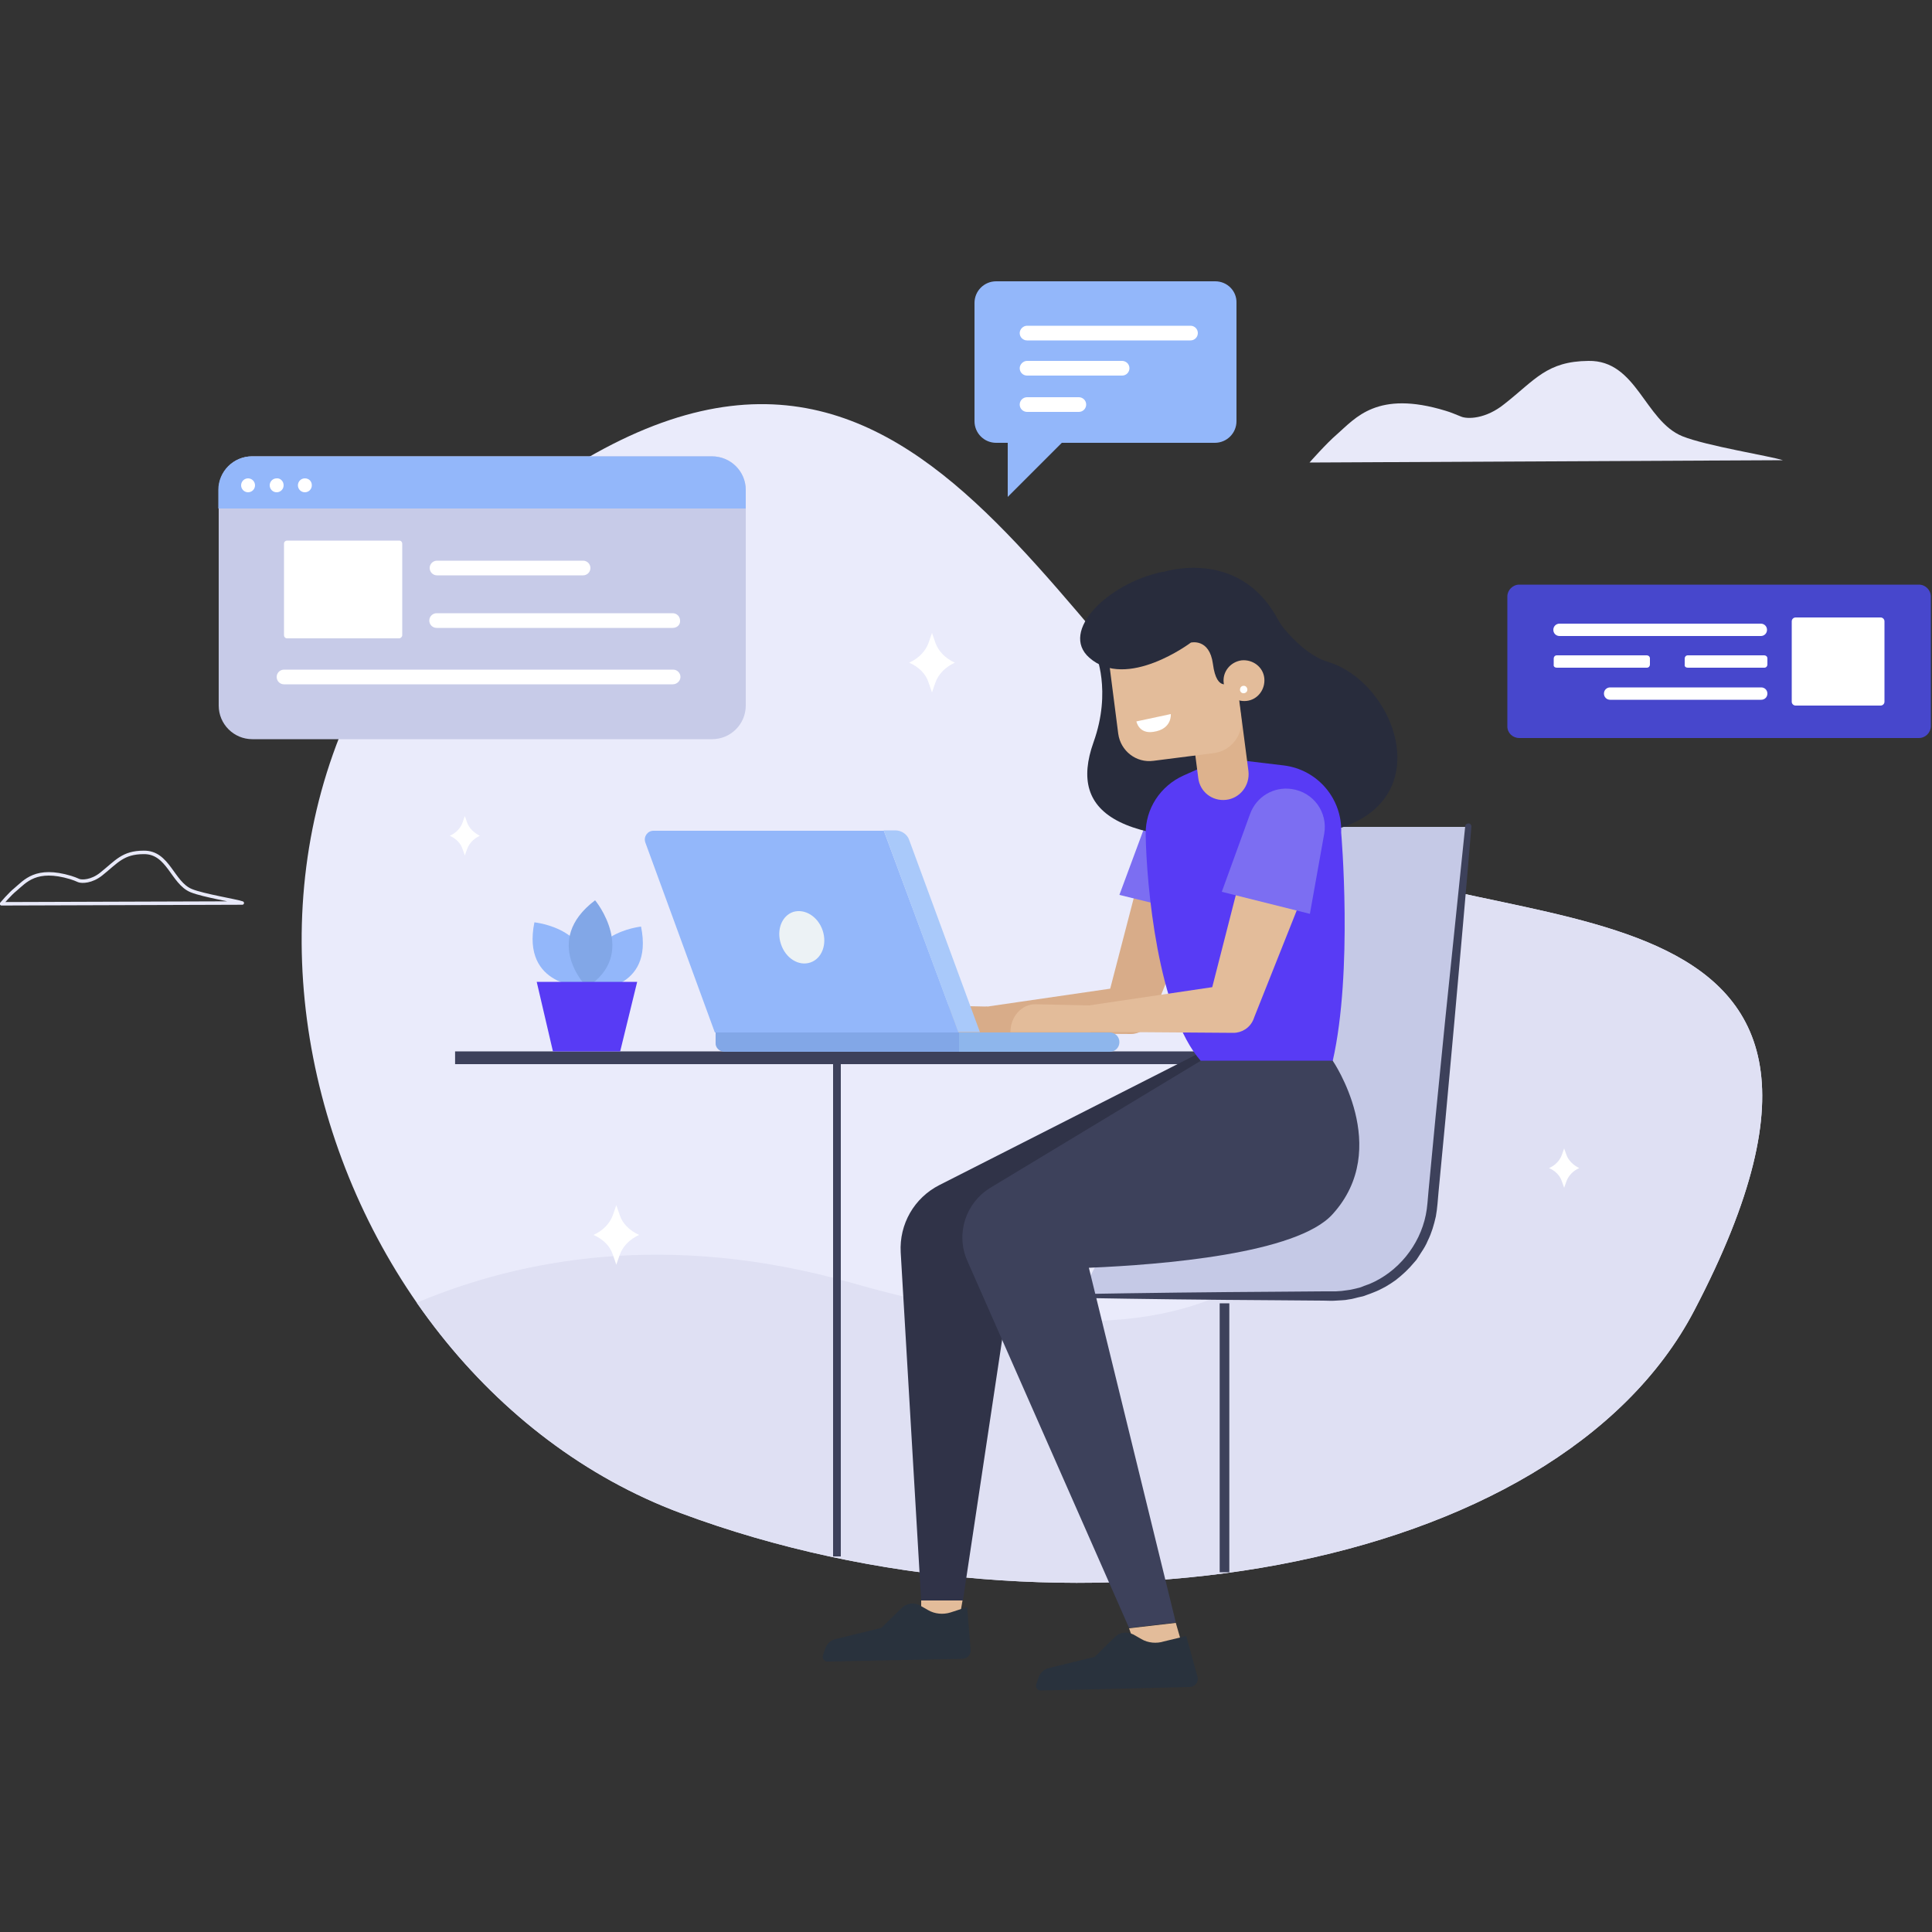 <?xml version="1.0" encoding="utf-8"?>
<!-- Generator: Adobe Illustrator 22.1.0, SVG Export Plug-In . SVG Version: 6.00 Build 0)  -->
<svg version="1.1" id="OBJECTS" xmlns="http://www.w3.org/2000/svg" xmlns:xlink="http://www.w3.org/1999/xlink" x="0px" y="0px"
	 viewBox="0 0 500 500" style="enable-background:new 0 0 500 500;" xml:space="preserve">
<rect x="0" y="0" width="500" height="500" fill="#333333" stroke="none"/>
<style type="text/css">
	.st0{fill:#EAEBFB;}
	.st1{clip-path:url(#SVGID_2_);fill:#DFE0F3;}
	.st2{fill:#C7CBE8;}
	.st3{fill:#93B7FA;}
	.st4{fill:#FFFFFF;}
	.st5{fill:none;stroke:#E8E9F9;stroke-width:0.899;stroke-linecap:round;stroke-linejoin:round;stroke-miterlimit:10;}
	.st6{fill:#E8E9F9;}
	.st7{fill:#C5C9E6;}
	.st8{fill:#3D415B;}
	.st9{fill:none;stroke:#3D415B;stroke-width:2.496;stroke-miterlimit:10;}
	.st10{fill:#E3BC9A;}
	.st11{fill:#D8AC89;}
	.st12{fill:#7C6EF2;}
	.st13{fill:#303348;}
	.st14{fill:#282C3C;}
	.st15{fill:#583BF5;}
	.st16{fill:#DDB28D;}
	.st17{fill:#A9C9FA;}
	.st18{fill:#82A7E7;}
	.st19{fill:#8EB6EC;}
	.st20{fill:#ECF2F5;}
	.st21{fill:#29323D;}
	.st22{fill:#4747CC;}
	.st23{fill:none;stroke:#3D415B;stroke-width:2;stroke-miterlimit:10;}
</style>
<g>
	<g>
		<g>
			<g>
				<g>
					<path class="st0" d="M339.6,218.3c-66.9-40.5-98.5-164.8-201.9-90.5c-103.4,74.3-60.5,226.9,38.5,263.8
						c99,36.9,226.5,16.1,262.3-52.5C499.8,221.9,384.5,245.4,339.6,218.3z"/>
					<g>
						<defs>
							<path id="SVGID_1_" d="M339.6,218.3c-66.9-40.5-98.5-164.8-201.9-90.5c-103.4,74.3-60.5,226.9,38.5,263.8
								c99,36.9,226.5,16.1,262.3-52.5C499.8,221.9,384.5,245.4,339.6,218.3z"/>
						</defs>
						<clipPath id="SVGID_2_">
							<use xlink:href="#SVGID_1_"  style="overflow:visible;"/>
						</clipPath>
						<path class="st1" d="M68,362.1c0,0,57.1-57.2,152.4-30.1c95.4,27.2,151.5,3.9,139.7-140.1c0,0,134,18.7,116.8,113.9
							C456.1,421.4,186.9,465.5,68,362.1z"/>
					</g>
					<g>
						<g>
							<path class="st2" d="M193,126.8v55.8c0,4.8-3.9,8.7-8.7,8.7h-119c-4.8,0-8.7-3.9-8.7-8.7v-55.8c0-4.8,3.9-8.7,8.7-8.7h119
								C189.1,118.1,193,122,193,126.8z"/>
						</g>
						<g>
							<path class="st3" d="M193,126.8v4.8H56.5v-4.8c0-4.8,3.9-8.7,8.7-8.7h119C189.1,118.1,193,122,193,126.8z"/>
							<g>
								<circle class="st4" cx="64.2" cy="125.6" r="1.8"/>
								<path class="st4" d="M73.4,125.6c0,1-0.8,1.8-1.8,1.8c-1,0-1.8-0.8-1.8-1.8c0-1,0.8-1.8,1.8-1.8
									C72.5,123.7,73.4,124.5,73.4,125.6z"/>
								<path class="st4" d="M80.7,125.6c0,1-0.8,1.8-1.8,1.8s-1.8-0.8-1.8-1.8c0-1,0.8-1.8,1.8-1.8S80.7,124.5,80.7,125.6z"/>
							</g>
						</g>
						<path class="st4" d="M103.3,165.2h-29c-0.5,0-0.8-0.4-0.8-0.8v-23.7c0-0.5,0.4-0.8,0.8-0.8h29c0.5,0,0.8,0.4,0.8,0.8v23.7
							C104.1,164.8,103.7,165.2,103.3,165.2z"/>
						<g>
							<path class="st4" d="M174.1,177.1H73.5c-1.1,0-1.9-0.9-1.9-1.9l0,0c0-1.1,0.9-1.9,1.9-1.9h100.7c1.1,0,1.9,0.9,1.9,1.9l0,0
								C176.1,176.2,175.2,177.1,174.1,177.1z"/>
						</g>
						<g>
							<path class="st4" d="M174.1,162.5h-61.1c-1.1,0-1.9-0.9-1.9-1.9l0,0c0-1.1,0.9-1.9,1.9-1.9h61.1c1.1,0,1.9,0.9,1.9,1.9l0,0
								C176.1,161.7,175.2,162.5,174.1,162.5z"/>
						</g>
						<g>
							<path class="st4" d="M150.9,148.9h-37.8c-1.1,0-1.9-0.9-1.9-1.9l0,0c0-1.1,0.9-1.9,1.9-1.9h37.8c1.1,0,1.9,0.9,1.9,1.9l0,0
								C152.8,148,152,148.9,150.9,148.9z"/>
						</g>
					</g>
					<path class="st5" d="M0.4,233.9c0,0,2.2-2.6,3.6-3.7c2.5-2.1,5.3-5.8,14.3-3.1c0.7,0.2,1.4,0.5,2.1,0.8
						c0.8,0.3,3.3,0.3,5.8-1.7c4-3.2,5.6-5.6,11-5.6c6.4-0.1,7.4,7.9,12.3,9.9c3.2,1.3,11.5,2.6,13.2,3.2L0.4,233.9z"/>
					<path class="st6" d="M338.9,119.7c0,0,4.4-5,7.1-7.3c4.8-4.2,10.4-11.5,28.1-6.1c1.4,0.4,2.7,1,4,1.5c1.6,0.7,6.4,0.7,11.3-3.3
						c7.9-6.2,10.9-11,21.7-11.1c12.5-0.2,14.5,15.5,24.3,19.5c6.2,2.5,22.6,5.1,26,6.2L338.9,119.7z"/>
					<g>
						<path class="st4" d="M242.1,166.4l-0.9-2.6l-0.9,2.6c-0.8,2.2-2.6,4-5,5.1l0,0l0,0c2.5,1.1,4.3,2.9,5,5.1l0.9,2.6l0.9-2.6
							c0.8-2.2,2.6-4,5-5.1l0,0l0,0C244.7,170.4,242.9,168.6,242.1,166.4z"/>
						<path class="st4" d="M160.4,314.5l-0.9-2.6l-0.9,2.6c-0.8,2.2-2.6,4-5,5.1l0,0l0,0c2.5,1.1,4.3,2.9,5,5.1l0.9,2.6l0.9-2.6
							c0.8-2.2,2.6-4,5-5.1l0,0l0,0C163,318.5,161.1,316.7,160.4,314.5z"/>
						<path class="st4" d="M405.4,298.9l-0.6-1.7l-0.6,1.7c-0.5,1.4-1.7,2.7-3.3,3.4l0,0l0,0c1.6,0.7,2.8,1.9,3.3,3.4l0.6,1.7
							l0.6-1.7c0.5-1.4,1.7-2.7,3.3-3.4l0,0l0,0C407.1,301.5,405.9,300.3,405.4,298.9z"/>
						<path class="st4" d="M120.9,212.9l-0.6-1.7l-0.6,1.7c-0.5,1.4-1.7,2.7-3.3,3.4l0,0l0,0c1.6,0.7,2.8,1.9,3.3,3.4l0.6,1.7
							l0.6-1.7c0.5-1.4,1.7-2.7,3.3-3.4l0,0l0,0C122.6,215.5,121.4,214.3,120.9,212.9z"/>
					</g>
					<g>
						<path class="st3" d="M314.5,72.8h-56.7c-3.1,0-5.6,2.5-5.6,5.6V109c0,3.1,2.5,5.6,5.6,5.6h3v14l14-14h39.6
							c3.1,0,5.6-2.5,5.6-5.6V78.4C320.1,75.3,317.6,72.8,314.5,72.8z"/>
						<g>
							<path class="st4" d="M265.8,102.8h13.4c1,0,1.9,0.8,1.9,1.9l0,0c0,1-0.8,1.9-1.9,1.9h-13.4c-1,0-1.9-0.8-1.9-1.9l0,0
								C263.9,103.6,264.8,102.8,265.8,102.8z"/>
						</g>
						<g>
							<path class="st4" d="M265.8,93.4h24.6c1,0,1.9,0.8,1.9,1.9l0,0c0,1-0.8,1.9-1.9,1.9h-24.6c-1,0-1.9-0.8-1.9-1.9l0,0
								C263.9,94.3,264.8,93.4,265.8,93.4z"/>
						</g>
						<g>
							<path class="st4" d="M265.8,84.3h42.3c1,0,1.9,0.8,1.9,1.9l0,0c0,1-0.8,1.9-1.9,1.9h-42.3c-1,0-1.9-0.8-1.9-1.9l0,0
								C263.9,85.2,264.8,84.3,265.8,84.3z"/>
						</g>
					</g>
					<g>
						<path class="st7" d="M279.4,335.5H345c13.2,0,24.2-9.9,25.7-23l9.5-98.5h-65.6l-1.3,57.1L279.4,335.5z"/>
						<g>
							<path class="st8" d="M279.4,334.9c16.9-0.3,33.7-0.5,50.6-0.6l12.6-0.1c1,0,2.1,0,3.1,0l1.5-0.1c0.5-0.1,1-0.1,1.5-0.2
								c1-0.1,2-0.4,2.9-0.6c0.5-0.1,0.9-0.3,1.4-0.5c0.5-0.2,0.9-0.3,1.4-0.5c7.4-3.1,13-10,14.6-17.9c0.4-1.9,0.5-4.1,0.7-6.2
								l0.6-6.3l1.2-12.6l2.5-25.2c1.7-16.8,3.5-33.5,5.2-50.3c0-0.4,0.4-0.7,0.9-0.7c0.4,0,0.7,0.4,0.7,0.8
								c-1.4,16.8-2.9,33.6-4.4,50.4l-2.3,25.2l-1.2,12.6l-0.6,6.3c-0.2,2.1-0.3,4.2-0.7,6.4c-0.5,2.2-1.1,4.3-2.1,6.3
								c-0.4,1-1,2-1.6,2.9c-0.3,0.5-0.6,0.9-0.9,1.4c-0.3,0.5-0.6,0.9-1,1.3c-1.4,1.7-3,3.2-4.8,4.6c-1.8,1.3-3.7,2.4-5.8,3.2
								c-0.5,0.2-1,0.4-1.6,0.6c-0.5,0.2-1,0.4-1.6,0.5c-1.1,0.2-2.1,0.6-3.2,0.7c-0.5,0.1-1.1,0.2-1.6,0.2l-1.7,0.1
								c-1.1,0.1-2.1,0-3.2,0l-12.6-0.1c-16.9-0.1-33.7-0.3-50.6-0.6c-0.3,0-0.5-0.3-0.5-0.6C278.9,335.1,279.1,334.9,279.4,334.9z"
								/>
						</g>
						<line class="st9" x1="316.9" y1="337.3" x2="316.9" y2="406.9"/>
					</g>
					<g>
						
							<rect x="117.8" y="272.2" transform="matrix(-1 -1.224647e-16 1.224647e-16 -1 447.075 547.601)" class="st8" width="211.5" height="3.3"/>
						<polygon class="st10" points="304.3,420 306.6,428 295.7,431.3 292.2,421.4 						"/>
						<polygon class="st10" points="238.4,414.2 238.4,420.6 248,420.6 249.1,414.2 						"/>
						<g>
							<g>
								<path class="st11" d="M312.7,227.3l-14.6,36.1l-0.3,0.8c-0.9,2.1-3,3.4-5.1,3.4l-41.6-0.3c-1.7,0-3-1.4-3-3.1
									c0-1.5,1.1-2.8,2.6-3l41.2-6l-5.5,4.2l9.8-37.7c1.2-4.7,6-7.5,10.7-6.2c4.7,1.2,7.5,6,6.2,10.7
									C312.9,226.5,312.8,226.9,312.7,227.3z"/>
								<path class="st11" d="M255.5,260.5l-14.2-0.3c-3.5,0-6.4,3.2-6.4,7.1v0h20.8L255.5,260.5z"/>
							</g>
							<g>
								<path class="st12" d="M289.7,231.6l22.8,5.6l3.7-20.3c1-5.4-2.8-10.6-8.4-11.4l0,0c-4.7-0.7-9.2,2-10.8,6.4L289.7,231.6z"/>
							</g>
						</g>
						<path class="st13" d="M313.2,271.1l-70.1,35.6c-6.5,3.3-10.4,10.1-10,17.4l5.3,90.1h10.8l14.5-96.4l54.6-38.3L313.2,271.1z"/>
						<path class="st14" d="M300.8,148.1c0,0,19.5-6.6,29.7,11.8c0.6,1.1,1.2,2.1,2,3c2.1,2.5,6.4,7,11.2,8.4
							c19,5.8,31,41.7-6.8,44.9c-47.2,4-60.6-5.3-53.9-24.1c4.8-13.4,0.5-23,0.5-23L300.8,148.1z"/>
						<path class="st15" d="M316.4,196.2l-10.1,4.5c-6,2.7-9.9,8.6-9.8,15.2c0.2,13.2,3.2,46.1,14.3,58.7h34.1
							c5.3-23.3,2.2-59.1,2.2-59.1c0.3-8.8-6.1-16.3-14.8-17.4L316.4,196.2z"/>
						<g>
							<g>
								<g>
									<path class="st16" d="M317.3,207L317.3,207c-3.6,0.4-6.8-2.1-7.2-5.7l-2.8-21.7l13-1.5l2.8,21.5
										C323.5,203.3,320.9,206.6,317.3,207z"/>
									<path class="st10" d="M314.2,194.9l-15.7,2c-4.5,0.6-8.5-2.6-9.1-7l-3.4-26.5l31.8-4.1l3.4,26.5
										C321.8,190.2,318.6,194.3,314.2,194.9z"/>
								</g>
								<path class="st14" d="M321.2,170.9l-2.7,5.6c0,0-3.6,3.1-4.6-4.7c-0.9-6.7-5.7-5.5-5.7-5.5s-16.6,12.5-26.3,3.9
									c-7.7-6.8,4.7-19.2,18.9-22.2l18.6,8.1L321.2,170.9z"/>
								<path class="st10" d="M316.7,176.8c0.3,2.9,3,4.9,5.9,4.6c2.9-0.3,4.9-3,4.6-5.9c-0.3-2.9-3-4.9-5.9-4.6
									C318.4,171.3,316.3,173.9,316.7,176.8z"/>
								<path class="st4" d="M320.9,178.6c0.1,0.5,0.5,0.9,1.1,0.8c0.5-0.1,0.9-0.5,0.8-1.1c-0.1-0.5-0.5-0.9-1.1-0.8
									S320.9,178.1,320.9,178.6z"/>
							</g>
							<path class="st4" d="M294.1,186.7l8.9-1.9c0,0,0.4,3.9-4.5,4.6C294.7,190,294.1,186.7,294.1,186.7z"/>
						</g>
						<path class="st8" d="M344.9,274.5h-34.1l-54.5,32.9c-6.4,3.9-9,11.9-6,18.8l41.9,95.1l12.1-1.4l-22.5-91.8
							c18.9-0.8,53.9-3.6,63.1-13.9C360.4,297.1,344.9,274.5,344.9,274.5z"/>
						<g>
							<path class="st3" d="M228.7,214.9l19.4,52.3H185l-18-49.2c-0.5-1.5,0.6-3,2.1-3H228.7z"/>
							<path class="st17" d="M228.7,214.9h3c1.6,0,3.1,1,3.6,2.5l18.3,49.7h-5.6L228.7,214.9z"/>
							<path class="st18" d="M187.5,272.2h60.7v-5h-63v2.7C185.1,271.1,186.2,272.2,187.5,272.2z"/>
							<path class="st19" d="M248.2,272.2h39c1.4,0,2.5-1.1,2.5-2.5l0,0c0-1.4-1.1-2.5-2.5-2.5h-39V272.2z"/>
							<path class="st20" d="M212.9,240.8c1.2,3.6-0.2,7.3-3.2,8.3c-3,1-6.4-1.1-7.6-4.8c-1.2-3.6,0.2-7.3,3.2-8.3
								C208.3,235.1,211.7,237.2,212.9,240.8z"/>
						</g>
						<g>
							<g>
								<path class="st10" d="M339.3,226.3L324.7,263l-0.3,0.8c-0.9,2.2-3,3.5-5.2,3.5l-41.6-0.3c-1.7,0-3.1-1.4-3.1-3.1
									c0-1.5,1.1-2.8,2.6-3l41.2-6.1l-5.5,4.3l9.8-38.3c1.2-4.7,6-7.6,10.7-6.4c4.7,1.2,7.6,6,6.4,10.7
									C339.6,225.5,339.5,225.9,339.3,226.3z"/>
								<path class="st10" d="M282.1,260.2l-14.2-0.3c-3.5,0-6.4,3.2-6.4,7.2l0,0h20.8L282.1,260.2z"/>
							</g>
							<g>
								<path class="st12" d="M316.2,230.8l22.8,5.7l3.7-20.7c1-5.6-2.8-10.8-8.4-11.6l0,0c-4.7-0.7-9.2,2-10.8,6.5L316.2,230.8z"/>
							</g>
						</g>
						<path class="st21" d="M288.6,423.6l-5.3,5.2l-11.9,2.9c-1.2,0.3-2.2,1.2-2.6,2.4l-0.6,1.7c-0.3,0.9,0.3,1.8,1.3,1.7l38.4-0.9
							c1.2,0,2.2-1.1,2.1-2.3l-3-10.9l-5.8,1.4c-1.9,0.6-4.1,0.4-5.8-0.6l-2.1-1.2C291.6,422.2,289.8,422.4,288.6,423.6z"/>
						<path class="st21" d="M233.4,416.1l-5.3,5.2l-11.9,2.9c-1.2,0.3-2.2,1.2-2.6,2.4l-0.6,1.7c-0.3,0.9,0.3,1.8,1.3,1.7l34.8-0.7
							c1.2,0,2.2-1.1,2.1-2.3l-0.9-11.1l-4.3,1.4c-1.9,0.6-4.1,0.4-5.8-0.6l-2.1-1.2C236.5,414.6,234.7,414.9,233.4,416.1z"/>
					</g>
					<g>
						<path class="st22" d="M393.2,191h103.4c1.7,0,3.1-1.4,3.1-3.1v-33.5c0-1.7-1.4-3.1-3.1-3.1H393.2c-1.7,0-3.1,1.4-3.1,3.1V188
							C390.1,189.7,391.5,191,393.2,191z"/>
						<g>
							<path class="st4" d="M464.7,182.6h22c0.5,0,1-0.4,1-1v-20.8c0-0.5-0.4-1-1-1h-22c-0.5,0-1,0.4-1,1v20.8
								C463.7,182.2,464.2,182.6,464.7,182.6z"/>
							<g>
								<path class="st4" d="M403.6,164.6h52.1c0.9,0,1.6-0.7,1.6-1.6l0,0c0-0.9-0.7-1.6-1.6-1.6h-52.1c-0.9,0-1.6,0.7-1.6,1.6l0,0
									C402,163.9,402.7,164.6,403.6,164.6z"/>
								<g>
									<path class="st4" d="M436.8,172.8h19.8c0.5,0,0.8-0.4,0.8-0.8v-1.6c0-0.5-0.4-0.8-0.8-0.8h-19.8c-0.5,0-0.8,0.4-0.8,0.8
										v1.6C435.9,172.5,436.3,172.8,436.8,172.8z"/>
									<path class="st4" d="M402.9,172.8h23.3c0.5,0,0.8-0.4,0.8-0.8v-1.6c0-0.5-0.4-0.8-0.8-0.8h-23.3c-0.5,0-0.8,0.4-0.8,0.8
										v1.6C402,172.5,402.4,172.8,402.9,172.8z"/>
								</g>
								<path class="st4" d="M416.7,181.1h39.1c0.9,0,1.6-0.7,1.6-1.6l0,0c0-0.9-0.7-1.6-1.6-1.6h-39.1c-0.9,0-1.6,0.7-1.6,1.6l0,0
									C415.1,180.4,415.8,181.1,416.7,181.1z"/>
							</g>
						</g>
					</g>
					<g>
						<path class="st3" d="M153.2,256.3c0,0,16.1,0.1,12.7-16.5C165.9,239.8,149.1,241.5,153.2,256.3z"/>
						<path class="st3" d="M151.2,255.4c0,0-16.3,0.1-12.9-16.7C138.3,238.7,155.4,240.4,151.2,255.4z"/>
						<path class="st18" d="M151.9,255.5c0,0-11.9-11.9,2.1-22.5C154.1,233,165.3,246.9,151.9,255.5z"/>
						<polygon class="st15" points="164.9,254.1 138.9,254.1 143.1,272.1 160.5,272.1 						"/>
					</g>
				</g>
				<line class="st23" x1="216.6" y1="275.4" x2="216.6" y2="402.8"/>
			</g>
		</g>
	</g>
</g>
</svg>
